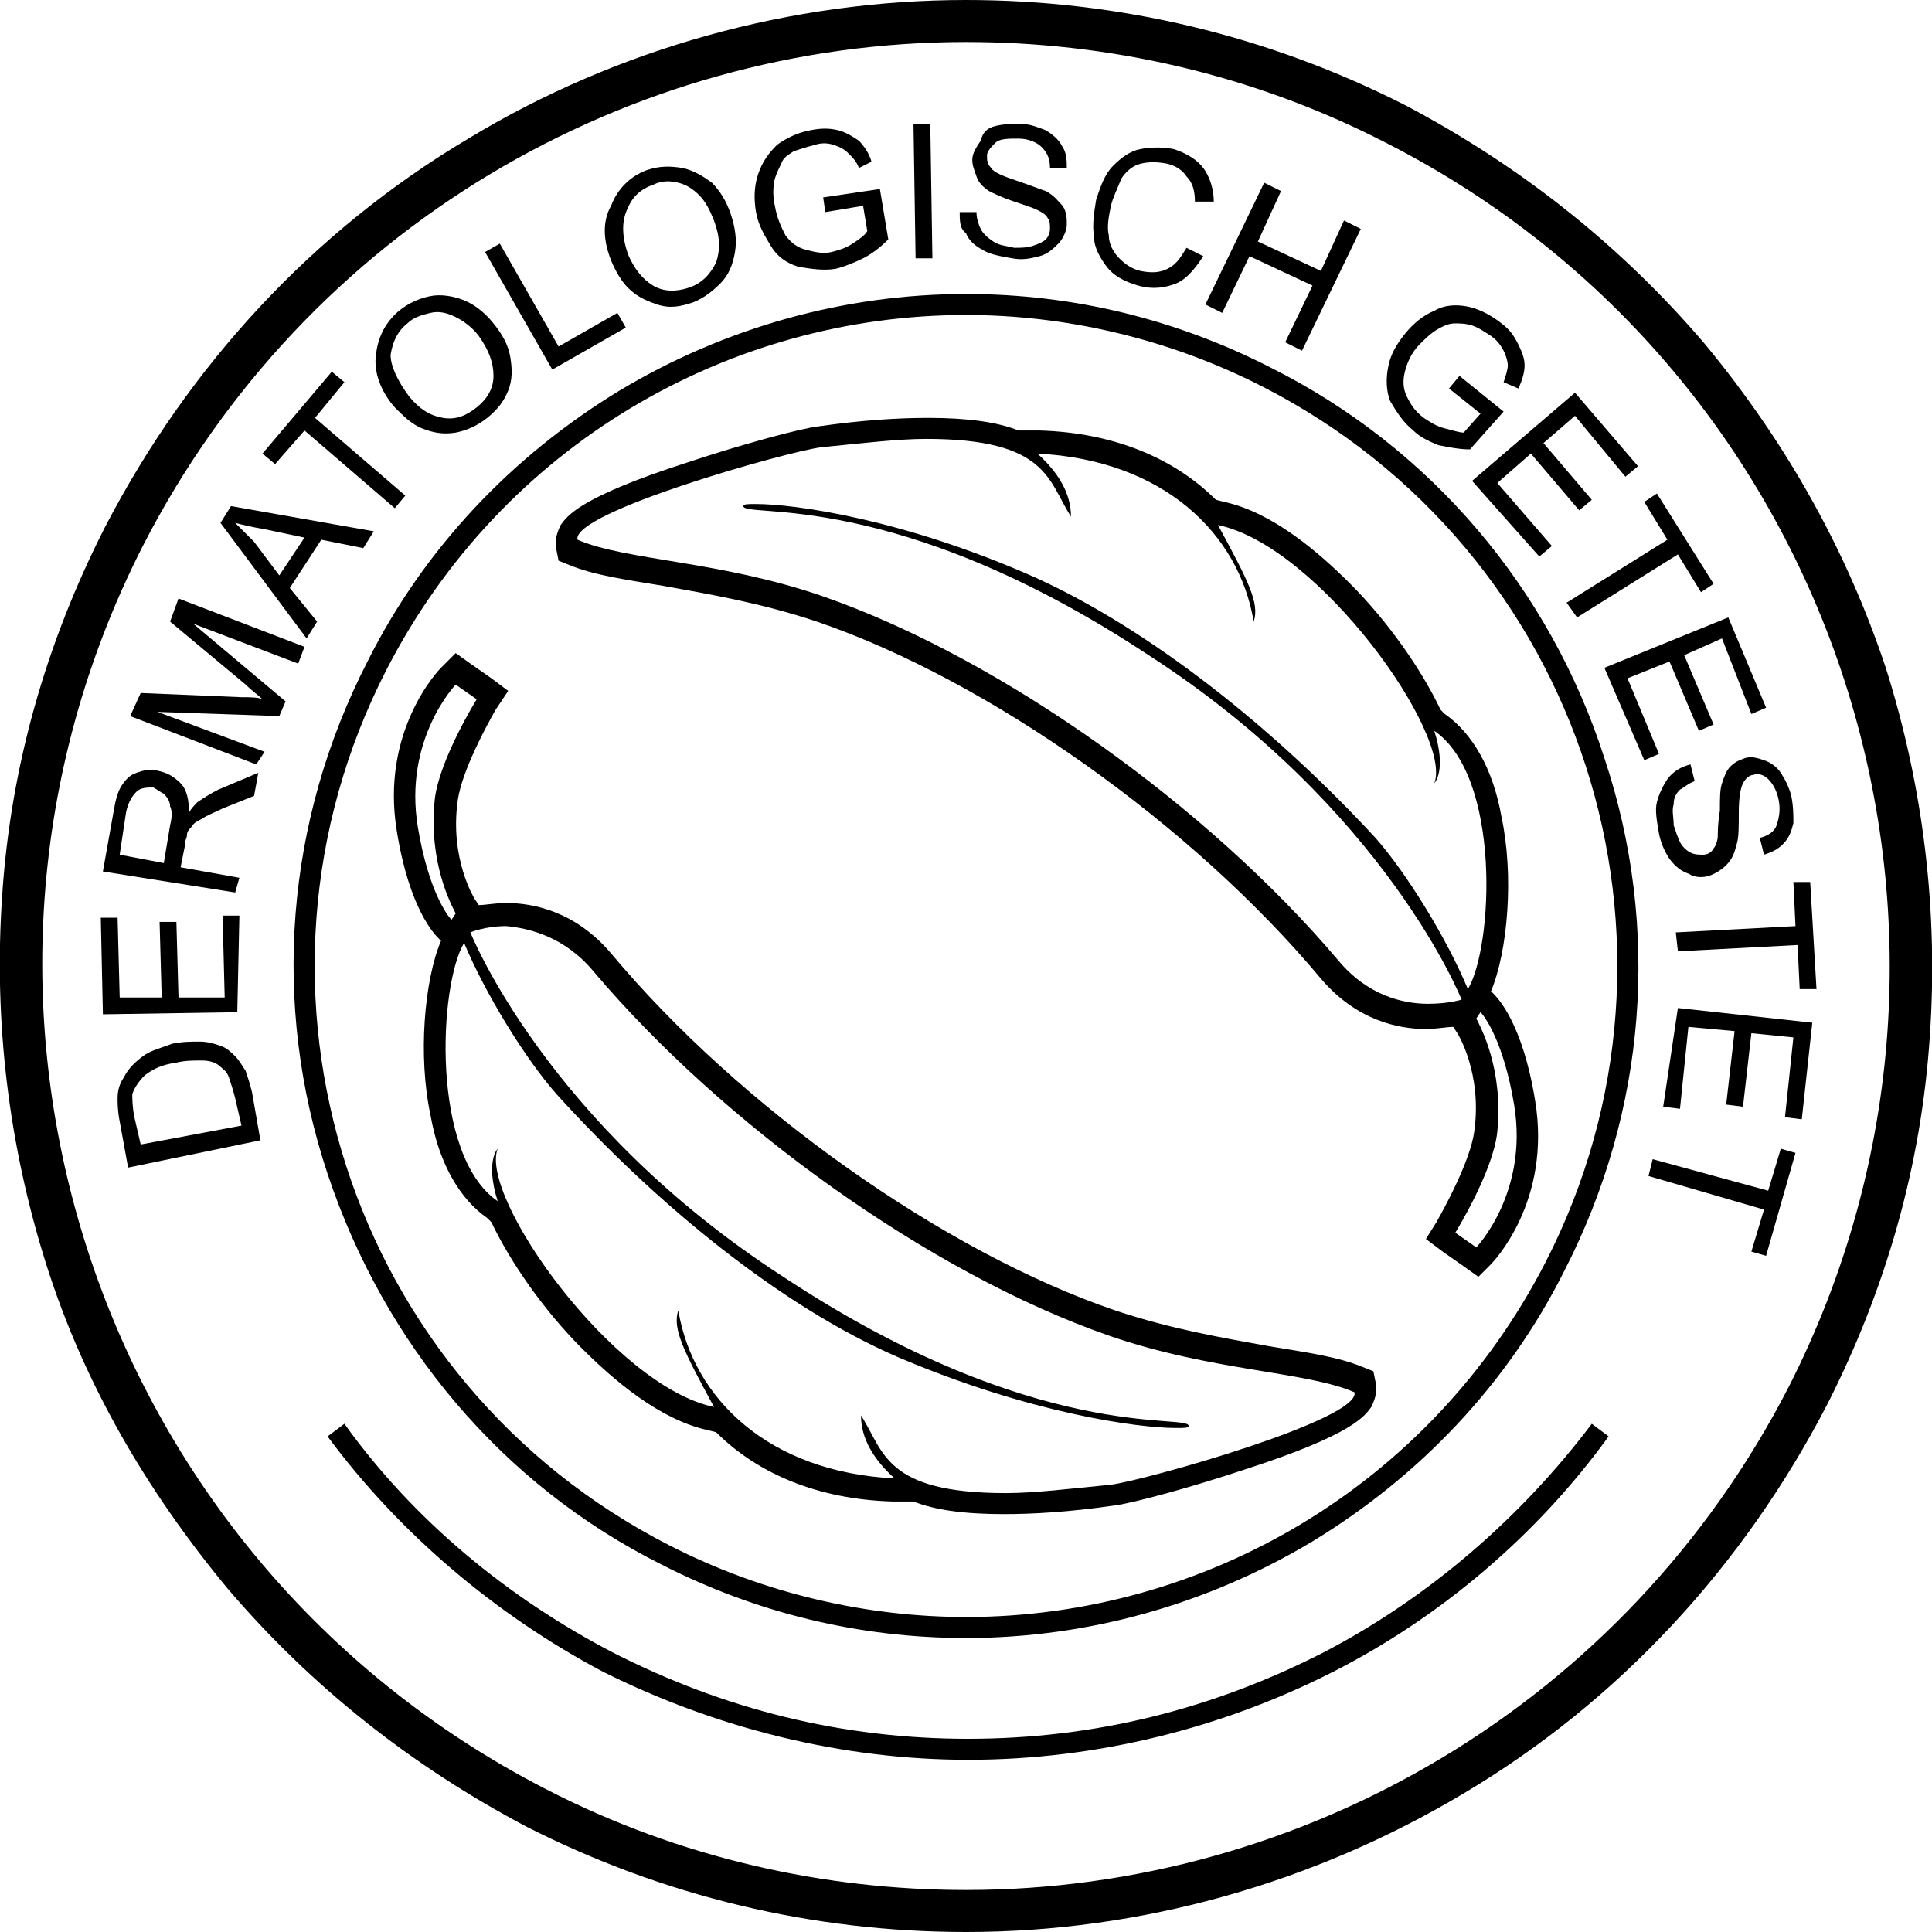 <svg width="200px" height="200px" viewBox="0 0 200 200" fill="none" xmlns="http://www.w3.org/2000/svg" preserveAspectRatio="none">
<g clip-path="url(#clip0)">
<path d="M26.956 118.043L13.26 120.869L12.39 116.087C12.173 115 12.173 114.13 12.173 113.695C12.173 112.826 12.39 112.174 12.825 111.521C13.26 110.652 13.912 110 14.781 109.347C15.651 108.695 16.738 108.478 17.825 108.043C18.912 107.826 19.782 107.826 20.651 107.826C21.521 107.826 22.173 108.043 22.825 108.26C23.477 108.478 23.912 108.913 24.347 109.347C24.782 109.782 24.999 110.217 25.434 110.869C25.651 111.521 25.869 112.174 26.086 113.043L26.956 118.043ZM24.999 116.521L24.347 113.695C24.129 112.826 23.912 112.174 23.695 111.521C23.477 110.869 23.042 110.652 22.825 110.434C22.39 110 21.738 109.782 20.869 109.782C19.999 109.782 19.129 109.782 18.26 110C16.738 110.217 15.868 110.652 14.999 111.304C14.347 111.956 13.912 112.608 13.695 113.26C13.695 113.695 13.695 114.565 13.912 115.652L14.564 118.478L24.999 116.521Z" fill="black"/>
<path d="M24.564 104.782L10.652 105L10.434 95H12.173L12.391 103.26H16.738L16.521 95.434H18.26L18.478 103.26H23.26L23.043 94.782H24.782L24.564 104.782Z" fill="black"/>
<path d="M24.347 92.391L10.651 90.217L11.738 84.13C11.956 82.826 12.173 81.956 12.608 81.304C13.043 80.652 13.477 80.217 14.13 80C14.782 79.782 15.434 79.565 16.303 79.782C17.39 80 18.043 80.435 18.695 81.087C19.347 81.739 19.564 82.826 19.564 84.13C19.782 83.695 20.217 83.261 20.434 83.043C21.086 82.609 21.738 82.174 22.608 81.739L26.738 80L26.303 82.391L23.043 83.695C22.173 84.13 21.521 84.348 20.869 84.782C20.434 85 19.999 85.217 19.782 85.652C19.564 85.869 19.347 86.087 19.347 86.522C19.347 86.739 19.13 86.956 19.13 87.609L18.695 89.782L24.782 90.869L24.347 92.391ZM16.956 89.348L17.608 85.435C17.825 84.565 17.825 83.913 17.608 83.478C17.608 83.043 17.39 82.609 16.956 82.174C16.521 81.956 16.303 81.739 15.869 81.522C15.217 81.522 14.564 81.522 14.13 81.956C13.695 82.391 13.26 83.043 13.043 84.13L12.39 88.478L16.956 89.348Z" fill="black"/>
<path d="M26.521 79.13L13.477 74.13L14.565 71.739L24.999 72.174C25.869 72.174 26.738 72.174 27.173 72.391C26.738 71.957 26.086 71.522 25.434 70.87L17.608 64.348L18.477 61.956L31.521 66.957L30.869 68.696L19.999 64.565L29.564 72.609L28.912 74.13L16.304 73.696L27.391 77.826L26.521 79.13Z" fill="black"/>
<path d="M31.739 66.087L22.826 54.13L23.913 52.391L38.695 55L37.608 56.739L33.261 55.869L30 60.869L32.826 64.348L31.739 66.087ZM28.913 59.565L31.521 55.652L27.391 54.782C26.087 54.565 25.217 54.348 24.347 54.13C25 54.782 25.652 55.435 26.304 56.087L28.913 59.565Z" fill="black"/>
<path d="M40.87 52.609L31.522 44.565L28.478 48.044L27.174 46.956L34.348 38.478L35.652 39.565L32.609 43.261L41.956 51.304L40.87 52.609Z" fill="black"/>
<path d="M40.868 42.174C39.347 40.435 38.694 38.478 38.912 36.739C39.129 35 39.781 33.478 41.303 32.174C42.39 31.304 43.477 30.87 44.564 30.652C45.651 30.435 46.955 30.652 48.042 31.087C49.129 31.522 50.216 32.391 51.086 33.478C51.955 34.565 52.608 35.652 52.825 36.956C53.042 38.261 53.042 39.348 52.608 40.435C52.173 41.522 51.52 42.391 50.434 43.261C49.347 44.13 48.26 44.565 47.173 44.783C45.868 45 44.781 44.783 43.694 44.348C42.608 43.913 41.738 43.044 40.868 42.174ZM42.39 41.087C43.477 42.391 44.564 43.044 45.868 43.261C47.173 43.478 48.26 43.044 49.347 42.174C50.434 41.304 51.086 40.217 51.086 38.913C51.086 37.609 50.651 36.304 49.564 34.783C48.912 33.913 48.042 33.261 47.173 32.826C46.303 32.391 45.434 32.174 44.564 32.391C43.694 32.609 42.825 32.826 42.173 33.478C41.086 34.348 40.651 35.435 40.434 36.739C40.434 37.826 41.086 39.348 42.39 41.087Z" fill="black"/>
<path d="M57.173 38.261L50.216 26.087L51.738 25.217L57.825 35.87L63.912 32.391L64.781 33.913L57.173 38.261Z" fill="black"/>
<path d="M63.26 26.956C62.391 24.783 62.391 22.826 63.26 21.304C63.912 19.565 65.217 18.261 66.956 17.609C68.26 17.174 69.347 17.174 70.651 17.391C71.738 17.609 72.825 18.261 73.695 18.913C74.564 19.783 75.217 20.87 75.651 22.174C76.086 23.478 76.304 24.783 76.086 26.087C75.869 27.391 75.434 28.478 74.564 29.348C73.695 30.217 72.825 30.87 71.738 31.304C70.434 31.739 69.347 31.956 68.043 31.522C66.738 31.087 65.869 30.652 64.999 29.783C64.347 29.131 63.695 28.044 63.26 26.956ZM64.999 26.304C65.651 27.826 66.521 28.913 67.608 29.565C68.695 30.217 69.999 30.217 71.304 29.783C72.608 29.348 73.478 28.478 74.13 27.174C74.564 25.87 74.564 24.565 73.912 22.826C73.478 21.739 73.043 20.87 72.391 20.217C71.738 19.565 71.086 19.131 70.217 18.913C69.347 18.696 68.478 18.696 67.608 19.131C66.304 19.565 65.434 20.435 64.999 21.522C64.347 22.826 64.347 24.348 64.999 26.304Z" fill="black"/>
<path d="M85.434 21.956L85.216 20.435L91.086 19.565L91.956 24.783C91.086 25.652 90.216 26.304 89.347 26.739C88.477 27.174 87.39 27.609 86.521 27.826C85.216 28.043 83.912 27.826 82.608 27.609C81.303 27.174 80.434 26.522 79.782 25.435C79.13 24.348 78.477 23.261 78.26 21.956C78.043 20.652 78.043 19.348 78.477 18.043C78.912 16.739 79.564 15.87 80.434 15C81.303 14.348 82.608 13.696 83.912 13.478C84.999 13.261 85.869 13.261 86.738 13.478C87.608 13.696 88.26 14.13 88.912 14.565C89.347 15 89.999 15.87 90.216 16.739L88.912 17.391C88.695 16.739 88.26 16.304 87.825 15.87C87.39 15.435 86.956 15.217 86.303 15C85.651 14.783 84.999 14.783 84.347 15C83.477 15.217 82.825 15.435 82.173 15.652C81.521 16.087 81.086 16.304 80.869 16.956C80.651 17.391 80.434 17.826 80.216 18.478C79.999 19.348 79.999 20.435 80.216 21.304C80.434 22.609 80.869 23.478 81.303 24.348C81.956 25.217 82.608 25.652 83.477 25.869C84.347 26.087 85.216 26.304 86.086 26.087C86.956 25.869 87.608 25.652 88.26 25.217C88.912 24.783 89.564 24.348 89.782 23.913L89.347 21.304L85.434 21.956Z" fill="black"/>
<path d="M94.782 26.739L94.565 12.826H96.304L96.522 26.739H94.782Z" fill="black"/>
<path d="M99.347 21.956H101.086C101.086 22.608 101.303 23.261 101.521 23.695C101.738 24.13 102.173 24.565 102.825 25C103.477 25.435 104.129 25.435 104.999 25.652C105.651 25.652 106.303 25.652 106.955 25.435C107.608 25.217 108.042 25 108.26 24.782C108.477 24.565 108.694 24.13 108.694 23.695C108.694 23.261 108.695 22.826 108.477 22.608C108.26 22.174 107.825 21.956 107.39 21.739C106.955 21.522 106.303 21.304 104.999 20.869C103.694 20.435 102.825 20 102.39 19.782C101.738 19.348 101.303 18.913 101.086 18.261C100.868 17.608 100.651 17.174 100.651 16.522C100.651 15.869 101.086 15.217 101.521 14.565C101.738 13.695 102.173 13.261 103.042 13.043C103.912 12.826 104.781 12.826 105.651 12.826C106.738 12.826 107.608 13.261 108.26 13.478C108.912 13.913 109.564 14.348 109.999 15.217C110.434 15.869 110.434 16.739 110.434 17.391H108.694C108.694 16.522 108.477 15.869 107.825 15.217C107.39 14.782 106.521 14.348 105.434 14.348C104.347 14.348 103.477 14.348 103.042 14.783C102.608 15.217 102.173 15.652 102.173 16.087C102.173 16.522 102.173 16.956 102.608 17.391C102.825 17.826 103.912 18.261 105.216 18.695C106.521 19.13 107.608 19.565 108.26 19.782C109.129 20.217 109.564 20.869 109.999 21.304C110.434 21.956 110.434 22.608 110.434 23.261C110.434 23.913 109.999 24.782 109.564 25.217C109.129 25.652 108.477 26.304 107.608 26.522C106.738 26.739 105.868 26.956 104.781 26.739C103.477 26.522 102.39 26.304 101.738 25.869C100.868 25.435 100.216 24.782 99.999 24.13C99.347 23.695 99.347 22.826 99.347 21.956Z" fill="black"/>
<path d="M122.826 25.652L124.565 26.521C123.695 27.826 122.826 28.913 121.739 29.348C120.652 29.782 119.347 30 117.826 29.565C116.304 29.13 115.217 28.478 114.565 27.608C113.913 26.739 113.26 25.652 113.26 24.565C113.043 23.261 113.26 21.956 113.478 20.652C113.913 19.348 114.347 18.043 115.217 17.174C116.087 16.304 116.956 15.652 118.043 15.434C119.13 15.217 120.434 15.217 121.521 15.434C122.826 15.869 123.913 16.521 124.565 17.391C125.217 18.261 125.652 19.565 125.652 20.869H123.695C123.695 19.782 123.478 18.913 122.826 18.261C122.391 17.608 121.739 17.174 120.869 16.956C119.782 16.739 118.913 16.739 118.043 16.956C117.174 17.174 116.521 17.826 116.087 18.478C115.652 19.565 115.217 20.434 115 21.304C114.782 22.391 114.565 23.478 114.782 24.348C114.782 25.217 115.217 26.087 115.869 26.739C116.521 27.391 117.174 27.826 118.043 28.043C119.13 28.261 120 28.261 120.869 27.826C121.739 27.391 122.174 26.739 122.826 25.652Z" fill="black"/>
<path d="M124.782 31.522L130.869 18.913L132.608 19.783L130.217 25L136.739 28.044L139.13 22.826L140.869 23.696L134.782 36.304L133.043 35.435L135.869 29.565L129.347 26.522L126.521 32.391L124.782 31.522Z" fill="black"/>
<path d="M149.999 40.217L151.086 38.913L155.652 42.608L152.173 46.522C151.086 46.522 149.999 46.304 148.912 46.087C147.825 45.652 146.956 45.217 146.304 44.565C145.217 43.695 144.565 42.608 143.912 41.522C143.478 40.435 143.478 39.13 143.695 38.043C143.912 36.739 144.565 35.652 145.434 34.565C146.304 33.478 147.391 32.608 148.478 32.174C149.565 31.521 150.869 31.521 151.956 31.739C153.043 31.956 154.347 32.608 155.434 33.478C156.304 34.13 156.739 34.782 157.173 35.652C157.608 36.522 157.825 37.174 157.825 37.826C157.825 38.478 157.608 39.348 157.173 40.217L155.652 39.565C155.869 38.913 156.086 38.261 156.086 37.826C156.086 37.391 155.869 36.739 155.652 36.304C155.434 35.869 154.999 35.217 154.347 34.782C153.695 34.348 153.043 33.913 152.391 33.695C151.739 33.478 151.086 33.478 150.652 33.478C149.999 33.478 149.565 33.695 149.13 33.913C148.26 34.348 147.608 35 146.956 35.652C146.086 36.522 145.652 37.608 145.434 38.478C145.217 39.348 145.217 40.217 145.652 41.087C146.086 41.956 146.521 42.608 147.391 43.261C148.043 43.695 148.695 44.13 149.565 44.348C150.434 44.565 151.086 44.782 151.521 44.782L153.26 42.826L149.999 40.217Z" fill="black"/>
<path d="M152.39 49.782L163.042 40.652L169.564 48.261L168.26 49.348L163.042 43.043L159.781 45.87L164.781 51.739L163.477 52.826L158.477 46.956L154.999 50L160.651 56.522L159.347 57.609L152.39 49.782Z" fill="black"/>
<path d="M162.173 62.391L172.608 55.87L170.216 51.956L171.521 51.087L177.39 60.435L176.086 61.304L173.695 57.391L163.26 63.913L162.173 62.391Z" fill="black"/>
<path d="M166.086 69.13L178.913 63.913L182.826 73.261L181.304 73.913L178.26 66.087L174.347 67.826L177.391 75L175.869 75.652L172.826 68.478L168.478 70.217L171.739 78.043L170.217 78.695L166.086 69.13Z" fill="black"/>
<path d="M174.999 79.13L175.434 80.87C174.782 81.087 174.347 81.522 173.913 81.739C173.478 82.174 173.26 82.609 173.26 83.261C173.043 83.913 173.26 84.565 173.26 85.435C173.478 86.087 173.695 86.739 173.913 87.174C174.13 87.609 174.565 88.043 174.999 88.261C175.434 88.478 175.869 88.478 176.304 88.478C176.739 88.478 177.173 88.261 177.391 87.826C177.608 87.609 177.826 86.957 177.826 86.522C177.826 86.087 177.826 85.217 178.043 83.913C178.043 82.609 178.043 81.739 178.26 81.087C178.478 80.435 178.695 79.783 179.13 79.348C179.565 78.913 179.999 78.696 180.652 78.478C181.304 78.261 181.956 78.478 182.608 78.696C183.26 78.913 183.913 79.348 184.347 80C184.782 80.652 185.217 81.522 185.434 82.391C185.652 83.478 185.652 84.348 185.652 85.217C185.434 86.087 185.217 86.739 184.565 87.391C183.913 88.043 183.26 88.261 182.608 88.478L182.173 86.739C183.043 86.522 183.695 86.087 183.913 85.435C184.13 84.783 184.347 83.913 184.13 82.826C183.913 81.739 183.478 81.087 183.043 80.652C182.608 80.217 181.956 80 181.521 80.217C181.086 80.217 180.652 80.652 180.434 81.087C180.217 81.522 179.999 82.391 179.999 84.13C179.999 85.652 179.999 86.739 179.782 87.391C179.565 88.261 179.347 88.913 178.695 89.565C178.26 90 177.608 90.435 176.956 90.652C176.304 90.87 175.434 90.87 174.782 90.435C174.13 90.217 173.478 89.783 172.826 88.913C172.391 88.261 171.956 87.391 171.739 86.304C171.521 85 171.304 83.913 171.521 83.043C171.739 82.174 172.173 81.304 172.608 80.652C173.26 79.783 174.13 79.348 174.999 79.13Z" fill="black"/>
<path d="M173.478 96.522L185.869 95.87L185.651 91.304H187.391L188.043 102.391H186.304L186.086 97.826L173.695 98.478L173.478 96.522Z" fill="black"/>
<path d="M173.695 104.348L187.608 105.87L186.521 115.87L184.782 115.652L185.651 107.391L181.303 106.957L180.434 114.565L178.695 114.348L179.564 106.739L174.782 106.304L173.912 114.783L172.173 114.565L173.695 104.348Z" fill="black"/>
<path d="M171.087 120L183.043 123.261L184.348 118.913L185.869 119.348L182.826 130L181.304 129.565L182.608 125.217L170.652 121.739L171.087 120Z" fill="black"/>
<path d="M100 4.348C114.565 4.348 129.565 7.609 143.478 14.783C190.435 38.696 209.13 96.304 185.217 143.478C168.261 176.522 134.782 195.652 100 195.652C85.434 195.652 70.434 192.391 56.522 185.217C9.565 161.087 -9.131 103.478 14.782 56.522C31.739 23.478 65.217 4.348 100 4.348ZM100 0V4.348V0C81.956 0 63.913 5 48.478 14.348C32.391 23.913 19.565 37.826 10.869 54.565C4.782 66.522 1.087 79.348 0.217 92.826C-0.652 105.652 0.869 118.478 4.782 130.87C8.695 143.261 15.217 154.348 23.478 164.348C32.174 174.565 42.608 182.826 54.565 189.13C68.695 196.304 84.13 200 100 200C118.043 200 135.869 195 151.521 185.652C167.608 176.087 180.435 162.174 189.13 145.435C195.217 133.478 198.913 120.652 199.782 107.174C200.652 94.348 199.13 81.522 195.217 69.13C191.087 56.739 184.782 45.652 176.521 35.652C167.826 25.435 157.391 17.174 145.435 10.87C131.304 3.696 115.869 0 100 0Z" fill="black"/>
<path d="M100 32.609C110.217 32.609 120.869 35 130.652 40C163.913 56.957 176.956 97.609 160 130.652C148.043 153.913 124.565 167.391 100 167.391C89.782 167.391 79.13 165 69.347 160C36.087 143.044 23.043 102.391 40 69.348C51.956 46.087 75.434 32.609 100 32.609ZM100 30.435V32.609V30.435C87.391 30.435 75 33.913 64.13 40.435C53.043 47.174 43.913 56.739 38.043 68.478C29.565 85 28.043 103.913 33.913 121.522C39.782 139.13 51.956 153.696 68.478 161.957C78.26 166.957 88.913 169.565 100 169.565C112.608 169.565 125 166.087 135.869 159.565C146.956 152.826 156.087 143.261 161.956 131.522C170.434 115 171.956 96.087 166.087 78.478C160.434 60.87 148.043 46.304 131.521 38.044C121.739 33.044 111.087 30.435 100 30.435Z" fill="black"/>
<path d="M41.087 86.087C42.391 94.13 44.999 96.739 45.434 97.174L45.652 97.391C43.913 101.521 43.26 109.348 44.565 115.434C45.434 120.434 47.608 124.13 50.434 126.087L50.869 126.521C52.826 130.652 56.304 135.652 60.217 139.565C63.478 142.826 68.26 146.956 73.26 148.043L74.13 148.261C78.478 152.608 84.782 155.217 92.391 155.434H94.565C96.739 156.304 99.782 156.739 103.913 156.739C106.956 156.739 110.652 156.521 115.217 155.869C117.173 155.652 123.478 153.913 128.695 152.174C140.217 148.478 141.304 146.521 141.956 145.652C142.391 144.782 142.608 143.913 142.391 143.043L142.173 141.956L141.086 141.521C138.478 140.434 135.217 140 131.304 139.348C126.521 138.478 121.304 137.608 115.434 135.652C97.608 129.565 76.521 114.565 63.26 98.695C59.565 94.347 55.217 93.478 52.391 93.478C51.304 93.478 50.217 93.695 49.565 93.695L49.13 93.043C49.13 93.043 46.521 88.913 47.391 82.826C47.826 79.782 50.434 75 51.304 73.478L52.608 71.521L50.869 70.217L48.695 68.695L47.173 67.608L45.652 69.13C45.434 69.347 39.347 75.652 41.087 86.087ZM61.521 100.652C74.782 116.304 96.087 131.739 114.782 138.261C125.434 141.956 135.217 141.956 140.217 144.13C140.869 146.956 118.478 153.261 115 153.695C110.652 154.13 106.956 154.565 104.13 154.565C91.521 154.565 91.521 150.217 89.13 146.521C89.13 148.913 90.434 151.087 92.608 153.043C79.565 152.391 71.739 144.782 70.217 135.652C69.565 137.608 70.869 140 73.913 145.652C63.478 143.478 49.565 123.913 51.521 118.913C51.521 118.913 50.217 120.217 51.521 124.348C44.565 119.565 45.434 101.956 48.043 97.608C50.217 102.826 54.347 109.565 57.608 113.261C68.043 124.782 80.869 135.217 92.826 140.434C106.521 146.304 117.826 147.826 121.739 147.826C122.608 147.826 123.043 147.826 123.043 147.608C123.043 146.304 107.391 149.565 81.087 132.174C56.521 116.304 48.695 96.521 48.695 96.521C48.695 96.521 50.217 95.869 52.391 95.869C54.782 96.087 58.478 96.956 61.521 100.652ZM47.173 70.869L49.347 72.391C49.347 72.391 45.434 78.695 44.999 82.826C44.347 89.347 46.739 93.695 47.173 94.565L46.739 95.217C46.304 94.782 44.347 92.174 43.26 85.652C41.739 76.521 47.173 70.869 47.173 70.869Z" fill="black"/>
<path d="M158.912 113.913C157.608 105.869 154.999 103.261 154.564 102.826L154.347 102.609C156.086 98.478 156.738 90.652 155.434 84.565C154.564 79.565 152.39 75.869 149.564 73.913L149.129 73.478C147.173 69.348 143.695 64.348 139.782 60.435C136.521 57.174 131.738 53.043 126.738 51.956L125.869 51.739C121.521 47.391 115.216 44.782 107.608 44.565H105.434C103.26 43.696 100.216 43.261 96.086 43.261C93.043 43.261 89.347 43.478 84.782 44.13C82.825 44.348 76.521 46.087 71.303 47.826C59.782 51.522 58.695 53.478 58.042 54.348C57.608 55.217 57.39 56.087 57.608 56.956L57.825 58.043L58.912 58.478C61.521 59.565 64.782 60 68.695 60.652C73.477 61.522 78.695 62.391 84.564 64.348C102.39 70.435 123.477 85.435 136.738 101.304C140.434 105.652 144.782 106.522 147.608 106.522C148.695 106.522 149.782 106.304 150.434 106.304L150.869 106.956C150.869 106.956 153.477 111.087 152.608 117.174C152.173 120.217 149.564 125 148.695 126.522L147.608 128.261L149.347 129.565L151.521 131.087L153.043 132.174L154.347 130.869C154.564 130.652 160.651 124.348 158.912 113.913ZM138.477 99.348C125.216 83.695 103.912 68.261 85.216 61.739C74.564 58.043 64.782 58.043 59.782 55.869C59.13 53.043 81.521 46.739 84.999 46.304C89.347 45.869 93.043 45.435 95.869 45.435C108.477 45.435 108.477 49.782 110.869 53.478C110.869 51.087 109.564 48.913 107.39 46.956C120.434 47.609 128.26 55.217 129.782 64.348C130.434 62.391 129.129 60 126.086 54.348C136.521 56.522 150.434 76.087 148.477 81.087C148.477 81.087 149.782 79.782 148.477 75.652C155.434 80.435 154.564 98.043 151.956 102.391C149.782 97.174 145.651 90.435 142.39 86.739C131.956 75.435 119.129 65.217 107.173 59.782C93.477 53.696 82.173 52.174 78.26 52.174C77.39 52.174 76.956 52.174 76.956 52.391C76.956 53.696 92.608 50.435 118.912 67.826C143.477 83.695 151.303 103.478 151.303 103.478C151.303 103.478 149.999 103.913 147.825 103.913C145.216 103.913 141.521 103.043 138.477 99.348ZM152.825 129.13L150.651 127.609C150.651 127.609 154.564 121.304 154.999 117.174C155.651 110.652 153.26 106.304 152.825 105.435L153.26 104.782C153.695 105.217 155.651 107.826 156.738 114.348C158.26 123.478 152.825 129.13 152.825 129.13Z" fill="black"/>
<path d="M100.217 182.174C87.174 182.174 74.13 178.913 62.391 173.043C51.304 167.174 41.304 158.696 33.913 148.696L35.652 147.391C42.826 157.391 52.609 165.435 63.478 171.087C75 176.957 87.174 180 100.217 180C113.261 180 125.435 176.957 136.957 171.087C147.826 165.435 157.391 157.174 164.783 147.391L166.522 148.696C159.131 158.913 149.131 167.391 138.044 173.043C126.522 178.913 113.478 182.174 100.217 182.174Z" fill="black"/>
</g>
<defs>
<clipPath id="clip0">
<rect width="200" height="200" fill="white"/>
</clipPath>
</defs>
</svg>
